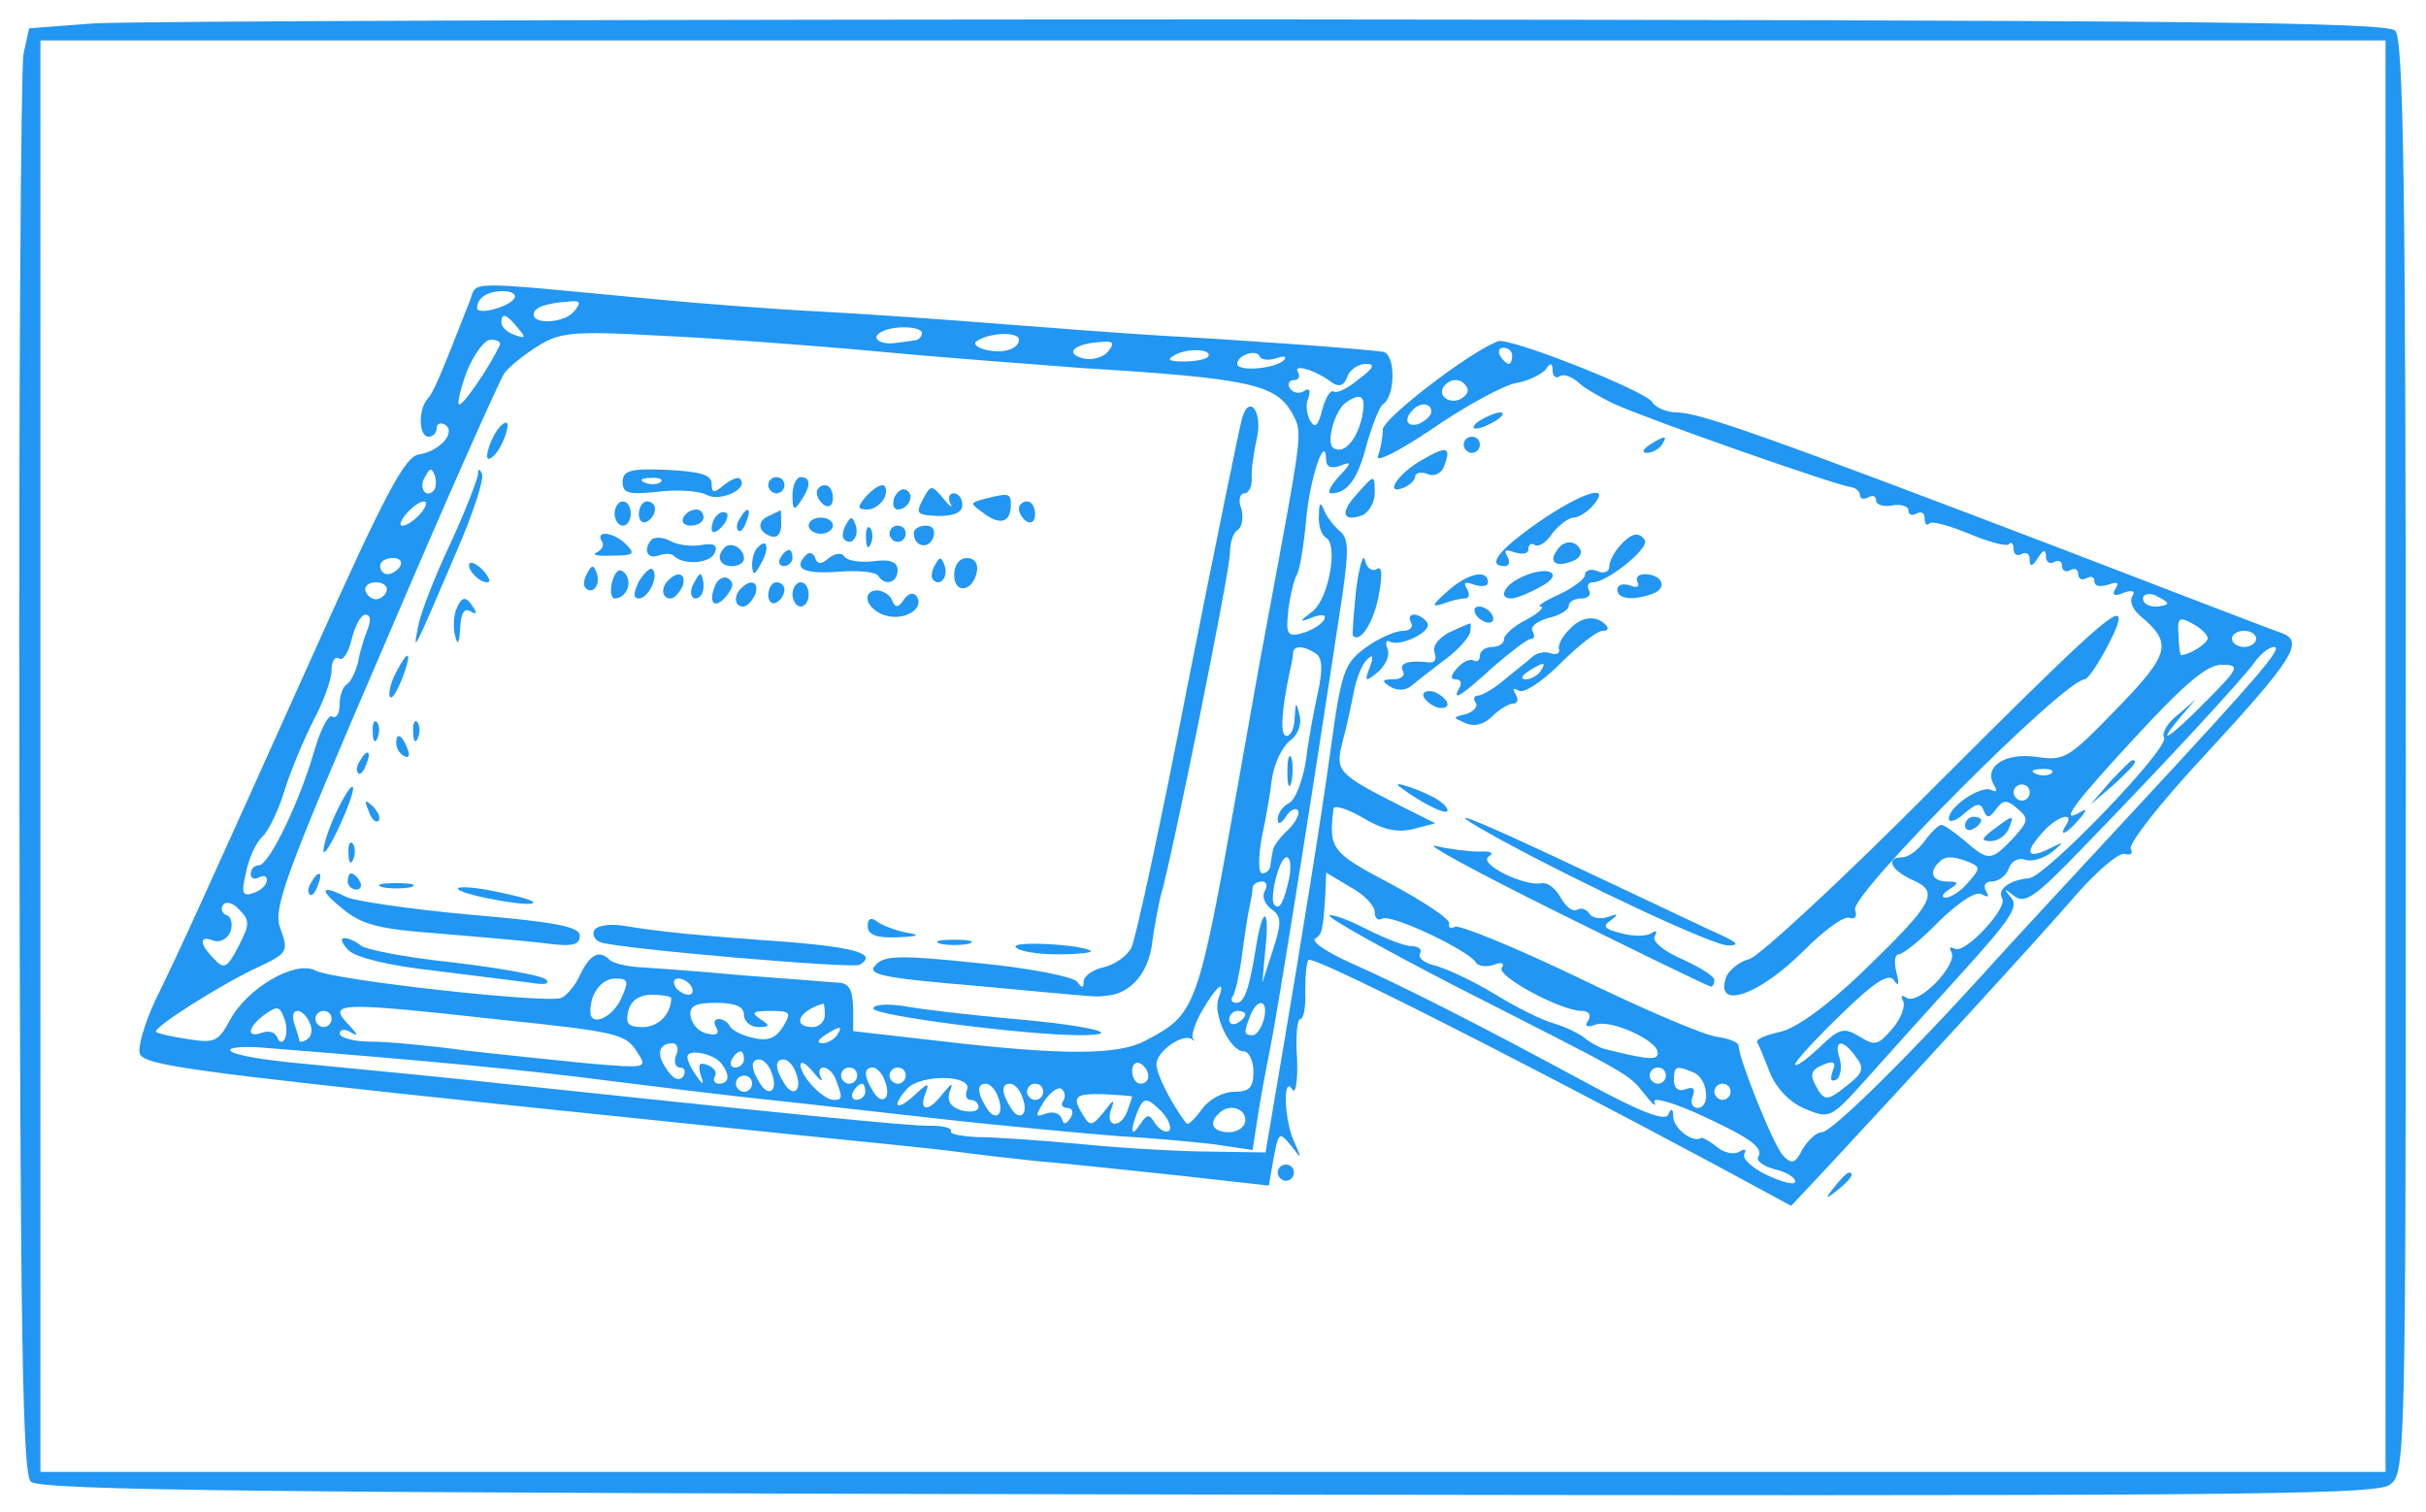 <?xml version="1.0" standalone="no"?>
<!DOCTYPE svg PUBLIC "-//W3C//DTD SVG 20010904//EN"
 "http://www.w3.org/TR/2001/REC-SVG-20010904/DTD/svg10.dtd">
<svg version="1.0" xmlns="http://www.w3.org/2000/svg"
 width="300pt" height="187pt" viewBox="0 0 300 187"
 preserveAspectRatio="xMidYMid meet">
<g transform="translate(0,187) scale(0.1,-0.1)"
fill="#2196f3" stroke="none">
<path d="M115 1841 l-79 -6 -7 -32 c-3 -17 -6 -419 -5 -892 1 -691 4 -863 14
-873 11 -11 288 -14 1455 -16 1252 -2 1445 -1 1462 12 20 14 20 26 20 900 0
713 -3 888 -13 898 -11 11 -274 13 -1390 14 -757 0 -1413 -2 -1457 -5z m2835
-906 l0 -885 -1450 0 -1450 0 0 885 0 885 1450 0 1450 0 0 -885z"/>
<path d="M581 1498 c-36 -92 -45 -114 -53 -122 -11 -14 -10 -46 2 -46 6 0 10
5 10 11 0 5 5 7 10 4 15 -9 -6 -33 -32 -37 -17 -2 -42 -49 -129 -243 -139
-309 -166 -369 -197 -432 -13 -28 -22 -58 -19 -66 5 -14 64 -22 442 -62 375
-39 444 -46 495 -51 30 -3 66 -7 80 -9 14 -2 57 -7 95 -11 39 -3 118 -12 177
-18 l107 -12 6 34 c6 32 7 33 21 16 14 -18 14 -18 5 3 -13 25 -15 85 -3 66 4
-7 7 10 6 37 -2 28 0 50 4 50 4 0 7 15 6 33 0 17 1 35 4 40 3 7 237 -111 497
-250 l100 -54 45 48 c118 127 261 283 306 335 27 31 55 55 62 52 7 -2 10 1 7
6 -4 6 38 59 93 118 107 116 122 139 94 149 -9 3 -134 51 -277 106 -359 137
-444 167 -471 167 -13 0 -27 6 -31 13 -9 14 -178 81 -191 75 -39 -16 -142 -96
-142 -109 0 -10 -3 -25 -6 -33 -4 -9 26 6 66 33 39 27 86 53 103 57 18 3 35
12 39 18 5 8 8 7 8 -2 0 -7 4 -11 9 -7 5 3 15 -1 23 -8 7 -7 27 -18 43 -26 44
-20 278 -102 293 -103 6 -1 12 -5 12 -10 0 -5 5 -6 10 -3 6 3 10 2 10 -4 0 -5
9 -8 20 -6 11 2 20 -1 20 -6 0 -6 5 -7 10 -4 6 3 10 1 10 -6 0 -7 3 -10 6 -6
3 3 25 -3 49 -13 24 -10 46 -16 49 -13 3 4 6 1 6 -6 0 -7 5 -9 10 -6 6 3 10 0
10 -7 0 -9 3 -9 10 2 7 11 10 11 10 2 0 -7 5 -10 10 -7 6 3 10 1 10 -5 0 -6 5
-8 10 -5 6 3 10 1 10 -5 0 -6 5 -8 10 -5 6 3 10 2 10 -4 0 -6 7 -7 17 -4 11 4
14 3 9 -5 -5 -8 -1 -10 10 -5 11 4 15 2 11 -4 -4 -6 0 -16 9 -24 41 -34 38
-47 -28 -115 -60 -62 -65 -65 -99 -60 -39 6 -67 -12 -53 -35 4 -7 3 -9 -3 -6
-12 7 -53 -20 -53 -35 0 -6 9 -3 19 6 15 13 20 14 24 4 4 -10 7 -10 15 1 9 12
13 13 27 1 14 -12 14 -15 -6 -37 -27 -28 -30 -28 -59 -3 -13 11 -26 20 -29 20
-4 0 -13 -9 -21 -20 -8 -11 -20 -20 -27 -20 -22 0 -15 -16 12 -28 34 -15 27
-28 -63 -115 -45 -43 -82 -69 -101 -73 -18 -4 -30 -9 -28 -13 2 -3 9 -20 16
-38 8 -19 24 -36 43 -44 31 -13 32 -12 77 38 25 28 78 87 118 131 58 64 70 81
60 92 -10 12 -9 12 4 2 13 -10 26 -1 81 56 105 108 201 212 216 233 7 10 18
19 24 19 12 0 -17 -34 -171 -200 -64 -69 -141 -152 -171 -185 -108 -120 -205
-215 -217 -215 -7 0 -17 -10 -24 -21 -9 -18 -13 -19 -24 -8 -12 13 -55 120
-55 136 0 4 -12 9 -27 11 -16 2 -93 35 -171 73 -79 38 -148 66 -153 63 -5 -3
-8 -1 -7 4 2 5 -31 27 -72 49 -74 39 -77 43 -71 93 1 5 17 0 36 -11 25 -15 43
-19 63 -14 l27 7 -40 20 c-81 41 -84 44 -75 80 5 18 11 46 14 62 3 16 10 34
16 40 8 8 9 5 4 -9 -7 -18 -6 -19 10 -6 9 8 15 20 12 28 -3 8 -2 12 2 10 12
-8 54 12 47 23 -3 5 -11 10 -16 10 -6 0 -7 -4 -4 -10 3 -5 -1 -10 -10 -10 -9
0 -30 -9 -45 -20 -28 -20 -31 -29 -45 -130 -10 -75 -37 -241 -58 -365 l-22
-130 -65 1 c-36 0 -108 4 -160 9 -52 5 -111 9 -132 9 -20 1 -34 4 -32 7 2 4
-9 7 -24 7 -24 -1 -171 14 -577 57 -77 8 -173 17 -213 21 -40 4 -75 10 -77 15
-3 4 18 6 47 3 202 -16 318 -27 418 -40 63 -8 138 -17 165 -20 28 -3 129 -14
225 -25 96 -11 207 -21 245 -24 39 -2 91 -7 117 -10 l47 -7 6 39 c3 21 10 58
15 83 8 38 47 280 90 564 8 56 8 71 -4 80 -7 6 -16 18 -19 26 -4 10 -6 8 -6
-7 -1 -12 3 -25 9 -28 15 -9 3 -76 -17 -91 -17 -13 -17 -14 1 -7 12 4 17 3 13
-4 -4 -6 -16 -13 -27 -16 -18 -5 -20 -1 -17 27 2 18 7 38 10 44 4 5 9 36 12
67 4 51 24 112 25 76 0 -8 6 -11 17 -7 15 6 15 4 -2 -14 -10 -11 -14 -20 -9
-20 20 0 33 17 44 60 7 25 16 47 20 50 16 10 16 63 0 65 -27 4 -183 15 -275
20 -49 3 -142 10 -205 15 -63 5 -162 12 -220 15 -58 3 -148 10 -200 15 -242
23 -219 23 -229 -2z m55 3 c-7 -11 -46 -21 -46 -12 0 13 13 21 32 21 11 0 17
-4 14 -9z m74 -16 c-11 -14 -50 -17 -50 -4 0 9 15 14 42 16 16 2 17 -1 8 -12z
m-70 -20 c11 -13 10 -14 -4 -9 -9 3 -16 10 -16 15 0 13 6 11 20 -6z m500 -7
c0 -4 -4 -9 -10 -9 -5 -1 -16 -2 -22 -3 -19 -3 -32 6 -19 13 14 9 51 8 51 -1z
m-50 -23 c85 -8 196 -16 247 -20 210 -13 242 -20 262 -58 12 -23 12 -20 -34
-267 -9 -47 -24 -134 -35 -195 -49 -275 -51 -279 -114 -312 -34 -18 -103 -18
-256 0 l-105 12 0 30 c-1 23 -6 30 -20 30 -11 1 -64 5 -117 9 -53 5 -110 9
-127 10 -16 1 -33 5 -37 9 -13 13 -24 7 -36 -17 -6 -14 -17 -27 -24 -30 -19
-7 -282 22 -304 34 -25 13 -85 -22 -106 -62 -14 -26 -19 -28 -51 -23 -20 3
-38 7 -40 9 -5 5 82 60 128 81 34 16 36 19 26 46 -10 25 3 61 128 351 76 178
143 329 149 337 6 8 25 23 41 33 27 17 43 19 150 13 66 -3 190 -12 275 -20z
m170 15 c0 -12 -21 -18 -43 -12 -11 3 -14 8 -8 11 16 10 51 11 51 1z m-642 -7
c-13 -27 -44 -73 -50 -73 -3 0 1 18 9 40 9 22 22 40 30 40 8 0 13 -3 11 -7z
m752 -8 c-6 -7 -20 -11 -31 -8 -23 6 -11 18 21 20 17 2 19 -1 10 -12z m124 -6
c-2 -3 -15 -6 -30 -6 -17 0 -22 2 -13 7 15 10 49 9 43 -1z m84 -2 c9 3 14 3
10 -2 -10 -11 -58 -15 -58 -5 0 11 24 19 28 9 2 -4 11 -5 20 -2z m292 3 c0 -5
-2 -10 -4 -10 -3 0 -8 5 -11 10 -3 6 -1 10 4 10 6 0 11 -4 11 -10z m-223 -33
c9 -6 15 -4 19 7 3 9 14 16 23 16 12 0 10 -5 -9 -19 -13 -11 -27 -18 -31 -15
-4 2 -10 -8 -14 -23 -5 -20 -9 -23 -15 -13 -4 7 -6 20 -2 28 3 10 1 13 -6 8
-6 -3 -13 -2 -17 4 -3 5 -1 10 5 10 6 0 8 4 5 10 -7 11 23 2 42 -13z m167 -6
c3 -5 -1 -11 -9 -15 -15 -6 -29 7 -18 18 9 9 21 8 27 -3z m-130 -38 c-7 -29
-23 -45 -35 -37 -10 6 2 47 15 56 20 14 26 8 20 -19z m86 8 c0 -5 -7 -11 -15
-15 -15 -5 -20 5 -8 17 9 10 23 9 23 -2z m-1234 -98 c-10 -10 -19 5 -10 18 6
11 8 11 12 0 2 -7 1 -15 -2 -18z m-16 -28 c-7 -8 -17 -15 -22 -15 -11 0 14 29
26 30 5 0 3 -7 -4 -15z m-25 -65 c-3 -5 -10 -10 -16 -10 -5 0 -9 5 -9 10 0 6
7 10 16 10 8 0 12 -4 9 -10z m-17 -31 c-2 -6 -8 -10 -13 -10 -5 0 -11 4 -13
10 -2 6 4 11 13 11 9 0 15 -5 13 -11z m2202 -15 c0 -2 -7 -4 -15 -4 -8 0 -15
4 -15 10 0 5 7 7 15 4 8 -4 15 -8 15 -10z m-2225 -31 c-4 -10 -10 -28 -12 -41
-3 -12 -9 -25 -14 -28 -5 -3 -9 -14 -9 -25 0 -11 -4 -18 -9 -15 -5 3 -14 -15
-22 -41 -17 -61 -56 -143 -69 -143 -6 0 -10 -5 -10 -11 0 -5 5 -7 10 -4 6 3
10 2 10 -3 0 -6 -7 -13 -16 -16 -14 -5 -16 -1 -10 24 3 17 12 38 21 46 8 8 20
34 27 57 7 23 23 61 35 85 13 24 23 52 23 63 0 11 4 18 9 15 5 -4 12 7 16 24
4 16 11 30 17 30 6 0 7 -7 3 -17z m2275 -12 c0 -7 -23 -21 -33 -21 -1 0 -3 11
-3 25 -2 21 1 23 17 14 10 -5 19 -14 19 -18z m60 -1 c0 -5 -7 -10 -15 -10 -8
0 -15 5 -15 10 0 6 7 10 15 10 8 0 15 -4 15 -10z m-1163 -18 c8 -5 9 -19 3
-47 -5 -22 -12 -60 -15 -85 -4 -25 -13 -49 -21 -53 -8 -4 -14 -13 -14 -20 0
-7 4 -6 10 3 5 8 12 12 15 8 3 -3 -2 -14 -12 -24 -10 -9 -19 -21 -19 -26 -1
-4 -2 -12 -3 -18 0 -5 -5 -10 -10 -10 -5 0 -5 19 -1 43 5 23 11 57 13 75 3 19
13 39 22 46 10 7 15 20 12 32 -4 17 -5 16 -6 -3 0 -13 -5 -23 -10 -23 -8 0 -7
28 4 80 2 8 4 18 4 23 1 9 13 9 28 -1z m1102 -58 c-46 -47 -65 -59 -33 -21
l19 22 -22 -19 c-13 -10 -20 -23 -17 -28 8 -12 -146 -172 -167 -174 -24 -2
-40 -14 -33 -25 7 -12 -47 -70 -59 -62 -6 3 -7 1 -4 -4 9 -15 -40 -66 -55 -57
-6 4 -8 3 -5 -3 4 -6 -2 -22 -12 -34 -18 -21 -22 -23 -41 -11 -20 12 -25 11
-51 -14 -16 -15 -29 -24 -29 -20 0 4 26 32 57 62 42 41 59 51 65 42 6 -9 7 -5
3 10 -3 12 -2 22 3 22 5 0 28 18 50 41 25 24 46 38 53 33 8 -4 9 -3 5 4 -4 7
-1 12 7 12 8 0 18 7 21 16 3 9 12 14 20 11 8 -3 22 1 33 9 17 14 16 14 -4 4
-27 -13 -30 -4 -6 22 17 19 39 25 28 8 -10 -16 1 -11 16 7 10 11 10 14 2 9
-28 -16 -9 10 68 93 60 65 88 89 106 89 23 0 23 -3 -18 -44z m-192 -90 c-3 -3
-12 -4 -19 -1 -8 3 -5 6 6 6 11 1 17 -2 13 -5z m-27 -24 c0 -5 -4 -10 -10 -10
-5 0 -10 5 -10 10 0 6 5 10 10 10 6 0 10 -4 10 -10z m-916 -107 c-7 -31 -12
-38 -18 -32 -7 7 6 59 15 59 5 0 6 -12 3 -27z m841 21 c14 -6 14 -8 -1 -25 -9
-11 -22 -19 -28 -19 -6 0 -4 5 4 10 13 8 12 10 -2 10 -18 0 -23 11 -11 23 8 9
17 9 38 1z m-735 -62 c0 -7 4 -11 9 -8 10 7 107 -39 116 -54 3 -5 13 -6 22 -3
10 4 14 2 10 -4 -6 -10 73 -53 99 -53 9 0 12 -5 8 -12 -5 -7 -2 -9 9 -5 18 7
77 -19 77 -35 0 -9 -10 -9 -66 5 -7 2 -18 8 -25 14 -8 6 -25 14 -39 18 -14 4
-46 20 -72 36 -26 16 -59 31 -73 35 -14 3 -22 10 -19 15 3 5 -2 9 -10 9 -9 0
-34 10 -56 21 -23 12 -43 19 -46 17 -2 -3 66 -41 153 -86 222 -113 216 -109
236 -134 10 -13 16 -18 13 -11 -4 7 19 1 51 -13 66 -30 85 -43 77 -55 -2 -5 7
-11 21 -15 14 -3 25 -10 25 -15 0 -5 -16 -1 -35 8 -19 9 -31 21 -28 26 3 6 1
7 -6 3 -6 -4 -19 -2 -28 6 -9 7 -18 12 -19 11 -10 -7 -34 11 -35 26 0 10 -2
12 -6 3 -3 -9 -33 2 -101 39 -135 73 -228 120 -291 148 -29 13 -49 26 -45 30
9 6 10 9 13 57 l1 25 30 -18 c17 -9 30 -23 30 -31z m-136 26 c-4 -6 0 -16 8
-22 13 -9 13 -17 2 -51 l-13 -40 4 44 c5 48 -3 51 -11 5 -9 -57 -15 -74 -25
-74 -6 0 -8 4 -4 9 3 6 8 28 11 51 3 23 7 49 9 58 2 9 4 20 4 25 1 4 6 7 12 7
5 0 7 -5 3 -12z m-1269 -68 c-14 -27 -18 -29 -30 -16 -19 19 -19 30 -1 23 8
-3 17 2 21 11 3 9 1 18 -4 20 -6 2 -9 8 -5 13 3 5 12 3 20 -6 13 -13 13 -18
-1 -45z m473 -65 c-11 -24 -38 -35 -38 -16 0 23 14 41 31 41 16 0 17 -3 7 -25z
m87 15 c3 -5 2 -10 -4 -10 -5 0 -13 5 -16 10 -3 6 -2 10 4 10 5 0 13 -4 16
-10z m652 -14 c-8 -19 14 -66 31 -66 6 0 12 -11 12 -25 0 -20 -5 -25 -24 -25
-14 0 -32 -10 -40 -22 -9 -12 -17 -20 -19 -17 -19 25 -37 61 -37 73 0 16 33
39 44 31 3 -3 4 -2 1 1 -2 4 3 20 12 35 18 31 29 39 20 15z m-677 0 c0 -20
-16 -36 -35 -36 -18 0 -22 4 -18 20 3 13 14 20 29 20 13 0 24 -2 24 -4z m-478
-51 c-3 -5 -7 -4 -9 2 -3 7 -11 9 -19 6 -20 -7 -18 7 4 23 14 10 18 10 23 -4
4 -9 4 -21 1 -27z m268 24 c146 -15 154 -18 168 -40 13 -20 12 -20 -60 -14
-40 4 -108 11 -152 16 -43 6 -96 11 -117 11 -22 0 -39 5 -39 10 0 5 6 6 13 2
10 -6 10 -4 0 7 -29 30 -21 31 187 8z m300 6 c0 -8 8 -15 18 -15 14 0 15 2 2
10 -12 8 -9 10 13 10 25 0 26 -2 15 -20 -9 -14 -19 -18 -38 -13 -14 3 -26 10
-28 15 -2 4 -8 8 -13 8 -6 0 -7 -5 -3 -11 4 -7 0 -10 -11 -7 -10 1 -19 11 -21
21 -2 13 5 17 32 17 24 0 34 -5 34 -15z m100 0 c0 -8 -7 -15 -15 -15 -26 0
-18 20 13 29 1 1 2 -6 2 -14z m543 -5 c-3 -11 -9 -20 -14 -20 -11 0 -11 3 -3
24 9 23 23 20 17 -4z m-1180 -5 c4 -8 2 -17 -3 -20 -6 -4 -10 -4 -10 -1 0 2
-3 11 -6 20 -3 9 -2 16 4 16 5 0 12 -7 15 -15z m27 5 c0 -5 -4 -10 -10 -10 -5
0 -10 5 -10 10 0 6 5 10 10 10 6 0 10 -4 10 -10z m1130 6 c0 -3 -4 -8 -10 -11
-5 -3 -10 -1 -10 4 0 6 5 11 10 11 6 0 10 -2 10 -4z m-505 -26 c-3 -5 -12 -10
-18 -10 -7 0 -6 4 3 10 19 12 23 12 15 0z m-199 -25 c-3 -8 -1 -15 5 -15 6 0
7 -5 4 -11 -5 -6 -12 -4 -20 8 -14 19 -11 33 7 33 5 0 8 -7 4 -15z m1459 -2
c11 -14 9 -20 -12 -36 -21 -17 -26 -18 -34 -6 -12 20 -11 26 7 33 12 5 15 2
10 -9 -3 -10 -2 -13 5 -10 5 4 7 15 4 26 -8 24 4 25 20 2z m-1403 -8 c11 -14
10 -25 -3 -25 -5 0 -8 4 -5 9 3 5 -1 11 -9 14 -10 4 -12 1 -9 -11 5 -14 4 -15
-5 -2 -6 8 -11 19 -11 23 0 11 33 4 42 -8z m28 5 c0 -5 -5 -10 -11 -10 -5 0
-7 5 -4 10 3 6 8 10 11 10 2 0 4 -4 4 -10z m34 -16 c9 -22 -3 -32 -14 -14 -12
19 -12 30 -1 30 5 0 12 -7 15 -16z m30 0 c9 -22 -3 -32 -14 -14 -12 19 -12 30
-1 30 5 0 12 -7 15 -16z m31 -6 c-3 6 -2 12 3 12 6 0 13 -7 16 -16 8 -21 8
-24 -3 -24 -13 0 -41 29 -41 43 0 6 7 2 16 -9 8 -10 13 -13 9 -6z m405 1 c0
-5 -4 -9 -10 -9 -5 0 -10 7 -10 16 0 8 5 12 10 9 6 -3 10 -10 10 -16z m-360 1
c0 -5 -4 -10 -10 -10 -5 0 -10 5 -10 10 0 6 5 10 10 10 6 0 10 -4 10 -10z m34
-6 c9 -22 -3 -32 -14 -14 -12 19 -12 30 -1 30 5 0 12 -7 15 -16z m26 6 c0 -5
-4 -10 -10 -10 -5 0 -10 5 -10 10 0 6 5 10 10 10 6 0 10 -4 10 -10z m940 0 c0
-5 -4 -10 -10 -10 -5 0 -10 5 -10 10 0 6 5 10 10 10 6 0 10 -4 10 -10z m34 4
c18 -7 22 -44 5 -44 -6 0 -9 7 -6 14 4 10 1 13 -9 9 -8 -3 -14 1 -14 11 0 18
2 19 24 10z m-1164 -14 c0 -5 -4 -10 -10 -10 -5 0 -10 5 -10 10 0 6 5 10 10
10 6 0 10 -4 10 -10z m266 -7 c-3 -7 -1 -13 4 -13 6 0 10 -4 10 -9 0 -5 -9 -7
-21 -4 -13 4 -18 11 -15 22 5 13 4 13 -8 -1 -17 -23 -30 -23 -22 -1 6 15 4 15
-14 -2 -22 -20 -28 -13 -8 9 17 18 80 17 74 -1z m-126 -3 c0 -5 -5 -10 -11
-10 -5 0 -7 5 -4 10 3 6 8 10 11 10 2 0 4 -4 4 -10z m164 -6 c9 -22 -3 -32
-14 -14 -12 19 -12 30 -1 30 5 0 12 -7 15 -16z m30 0 c9 -22 -3 -32 -14 -14
-12 19 -12 30 -1 30 5 0 12 -7 15 -16z m26 6 c0 -5 -4 -10 -10 -10 -5 0 -10 5
-10 10 0 6 5 10 10 10 6 0 10 -4 10 -10z m25 -11 c-4 -5 -1 -9 5 -9 6 0 8 -5
4 -12 -6 -9 -9 -9 -11 -1 -3 7 -11 9 -20 6 -13 -5 -13 -3 -2 15 7 11 17 18 21
16 5 -3 6 -10 3 -15z m825 11 c0 -5 -4 -10 -10 -10 -5 0 -10 5 -10 10 0 6 5
10 10 10 6 0 10 -4 10 -10z m-740 -6 c0 -1 -3 -9 -6 -18 -8 -22 -28 -20 -20 2
5 14 3 13 -9 -3 -14 -17 -17 -18 -25 -5 -15 24 -12 28 25 27 19 -1 35 -2 35
-3z m37 -19 c8 -9 12 -19 9 -23 -4 -3 -11 0 -17 8 -8 13 -10 13 -19 0 -11 -17
-13 -10 -4 14 8 20 12 20 31 1z m103 -10 c0 -8 -9 -15 -20 -15 -20 0 -26 11
-13 23 12 13 33 7 33 -8z"/>
<path d="M1536 1353 c-3 -10 -33 -157 -67 -328 -33 -171 -65 -318 -70 -327 -5
-10 -21 -21 -34 -24 -14 -3 -25 -11 -25 -18 0 -8 -2 -8 -8 0 -4 6 -58 17 -121
23 -96 10 -117 10 -128 -2 -12 -12 6 -16 124 -26 163 -15 144 -14 163 -12 29
3 51 29 55 67 3 22 8 46 10 55 13 42 87 407 86 426 0 12 4 25 10 28 5 4 7 15
4 26 -4 10 -2 19 4 19 5 0 9 8 9 18 -1 9 2 31 6 49 8 33 -9 57 -18 26z"/>
<path d="M610 1330 c-6 -12 -9 -24 -7 -27 3 -2 11 5 17 17 6 12 9 24 7 27 -3
2 -11 -5 -17 -17z"/>
<path d="M591 1283 c-1 -7 -16 -46 -34 -85 -19 -40 -37 -86 -40 -103 -7 -35
-6 -32 48 94 20 46 34 89 31 95 -3 7 -5 7 -5 -1z"/>
<path d="M770 1274 c0 -14 7 -16 44 -12 24 3 51 1 60 -4 17 -9 53 8 41 20 -2
3 -11 -1 -20 -8 -12 -10 -15 -10 -15 2 0 11 -15 15 -55 17 -46 2 -55 -1 -55
-15z m47 0 c-3 -3 -12 -4 -19 -1 -8 3 -5 6 6 6 11 1 17 -2 13 -5z"/>
<path d="M950 1270 c0 -5 5 -10 10 -10 6 0 10 5 10 10 0 6 -4 10 -10 10 -5 0
-10 -4 -10 -10z"/>
<path d="M980 1258 c0 -19 2 -20 10 -8 13 19 13 30 0 30 -5 0 -10 -10 -10 -22z"/>
<path d="M1010 1261 c0 -6 5 -13 10 -16 6 -3 10 1 10 9 0 9 -4 16 -10 16 -5 0
-10 -4 -10 -9z"/>
<path d="M1070 1255 c-10 -12 -10 -15 3 -15 8 0 17 7 21 15 3 8 2 15 -3 15 -5
0 -14 -7 -21 -15z"/>
<path d="M1106 1255 c-3 -8 -1 -15 4 -15 13 0 22 18 11 24 -5 3 -11 -1 -15 -9z"/>
<path d="M1141 1252 c-9 -17 -7 -19 19 -20 20 0 30 4 30 14 0 8 -5 14 -11 14
-5 0 -7 -6 -4 -12 4 -7 0 -5 -8 5 -15 18 -16 18 -26 -1z"/>
<path d="M1217 1253 c-18 -5 -18 -5 0 -18 20 -15 33 -11 33 11 0 14 -2 15 -33
7z"/>
<path d="M760 1235 c0 -8 5 -15 10 -15 6 0 10 7 10 15 0 8 -4 15 -10 15 -5 0
-10 -7 -10 -15z"/>
<path d="M790 1234 c0 -8 5 -12 10 -9 6 3 10 10 10 16 0 5 -4 9 -10 9 -5 0
-10 -7 -10 -16z"/>
<path d="M1260 1241 c0 -6 5 -13 10 -16 6 -3 10 1 10 9 0 9 -4 16 -10 16 -5 0
-10 -4 -10 -9z"/>
<path d="M845 1230 c-3 -5 1 -10 9 -10 9 0 16 5 16 10 0 6 -4 10 -9 10 -6 0
-13 -4 -16 -10z"/>
<path d="M887 1233 c-4 -3 -7 -11 -7 -17 0 -6 5 -5 12 2 6 6 9 14 7 17 -3 3
-9 2 -12 -2z"/>
<path d="M915 1229 c-4 -6 -5 -12 -2 -15 2 -3 7 2 10 11 7 17 1 20 -8 4z"/>
<path d="M953 1233 c-17 -6 -17 -20 0 -26 8 -3 13 3 13 14 0 11 0 19 -1 18 0
0 -6 -3 -12 -6z"/>
<path d="M1000 1220 c0 -5 7 -10 15 -10 8 0 15 5 15 10 0 6 -7 10 -15 10 -8 0
-15 -4 -15 -10z"/>
<path d="M1046 1221 c-4 -7 -5 -15 -2 -18 9 -9 19 4 14 18 -4 11 -6 11 -12 0z"/>
<path d="M1071 1204 c0 -11 3 -14 6 -6 3 7 2 16 -1 19 -3 4 -6 -2 -5 -13z"/>
<path d="M1100 1210 c0 -5 5 -10 10 -10 6 0 10 5 10 10 0 6 -4 10 -10 10 -5 0
-10 -4 -10 -10z"/>
<path d="M1130 1211 c0 -17 18 -21 24 -6 3 9 0 15 -9 15 -8 0 -15 -4 -15 -9z"/>
<path d="M744 1201 c4 -5 0 -11 -6 -14 -7 -3 1 -5 19 -4 26 0 29 2 18 13 -15
16 -39 19 -31 5z"/>
<path d="M806 1203 c-11 -12 -6 -25 8 -20 8 3 17 3 20 -1 12 -11 45 -9 50 5 4
9 -2 12 -17 9 -12 -2 -29 0 -38 5 -9 5 -19 5 -23 2z"/>
<path d="M896 1193 c-11 -11 -6 -23 9 -23 8 0 15 4 15 9 0 13 -16 22 -24 14z"/>
<path d="M937 1193 c-4 -3 -7 -13 -7 -22 1 -13 3 -13 11 2 11 19 8 33 -4 20z"/>
<path d="M965 1180 c-3 -5 -1 -10 4 -10 6 0 11 5 11 10 0 6 -2 10 -4 10 -3 0
-8 -4 -11 -10z"/>
<path d="M997 1184 c-17 -17 -4 -24 39 -21 25 2 47 0 50 -5 8 -13 24 -9 24 7
0 10 -9 14 -30 11 -17 -2 -33 1 -36 6 -3 5 -11 4 -19 -2 -9 -8 -14 -8 -17 0
-2 6 -7 8 -11 4z"/>
<path d="M580 1171 c0 -10 19 -25 25 -20 1 2 -3 10 -11 17 -8 7 -14 8 -14 3z"/>
<path d="M1156 1171 c-4 -7 -5 -15 -2 -18 9 -9 19 4 14 18 -4 11 -6 11 -12 0z"/>
<path d="M1180 1159 c0 -24 23 -21 28 4 2 10 -3 17 -12 17 -10 0 -16 -9 -16
-21z"/>
<path d="M726 1161 c-4 -7 -5 -15 -2 -18 9 -9 19 4 14 18 -4 11 -6 11 -12 0z"/>
<path d="M757 1151 c-3 -12 -1 -21 3 -21 15 0 23 21 12 32 -6 6 -11 2 -15 -11z"/>
<path d="M790 1151 c-7 -15 -7 -21 0 -21 12 0 25 28 17 36 -3 3 -10 -4 -17
-15z"/>
<path d="M827 1153 c-10 -9 -9 -23 2 -23 5 0 11 7 15 15 5 15 -5 20 -17 8z"/>
<path d="M856 1145 c-3 -8 -1 -15 4 -15 6 0 10 7 10 15 0 8 -2 15 -4 15 -2 0
-6 -7 -10 -15z"/>
<path d="M884 1145 c-9 -22 1 -29 15 -11 8 10 9 16 1 21 -5 3 -13 -1 -16 -10z"/>
<path d="M917 1143 c-10 -9 -9 -23 2 -23 5 0 11 7 15 15 5 15 -5 20 -17 8z"/>
<path d="M950 1134 c0 -8 5 -12 10 -9 6 3 10 10 10 16 0 5 -4 9 -10 9 -5 0
-10 -7 -10 -16z"/>
<path d="M980 1135 c0 -8 5 -15 10 -15 6 0 10 7 10 15 0 8 -4 15 -10 15 -5 0
-10 -7 -10 -15z"/>
<path d="M1073 1128 c1 -7 11 -16 22 -19 23 -7 48 8 39 23 -4 6 -10 5 -16 -3
-7 -11 -11 -11 -15 -1 -2 6 -11 12 -19 12 -8 0 -13 -6 -11 -12z"/>
<path d="M564 1116 c-3 -8 -4 -23 -1 -33 3 -12 5 -8 6 10 1 19 5 26 13 21 7
-4 8 -3 4 4 -10 16 -15 15 -22 -2z"/>
<path d="M490 1039 c-6 -11 -10 -25 -8 -30 2 -5 8 4 15 21 13 34 9 40 -7 9z"/>
<path d="M461 964 c0 -11 3 -14 6 -6 3 7 2 16 -1 19 -3 4 -6 -2 -5 -13z"/>
<path d="M511 964 c0 -11 3 -14 6 -6 3 7 2 16 -1 19 -3 4 -6 -2 -5 -13z"/>
<path d="M490 951 c0 -6 4 -13 10 -16 6 -3 7 1 4 9 -7 18 -14 21 -14 7z"/>
<path d="M445 929 c-4 -6 -5 -12 -2 -15 2 -3 7 2 10 11 7 17 1 20 -8 4z"/>
<path d="M416 866 c-9 -19 -16 -40 -16 -48 0 -7 9 7 20 31 11 24 19 46 16 48
-2 2 -11 -12 -20 -31z"/>
<path d="M456 867 c3 -10 9 -15 12 -12 3 3 0 11 -7 18 -10 9 -11 8 -5 -6z"/>
<path d="M431 814 c0 -11 3 -14 6 -6 3 7 2 16 -1 19 -3 4 -6 -2 -5 -13z"/>
<path d="M385 779 c-4 -6 -5 -12 -2 -15 2 -3 7 2 10 11 7 17 1 20 -8 4z"/>
<path d="M430 780 c0 -5 5 -10 11 -10 5 0 7 5 4 10 -3 6 -8 10 -11 10 -2 0 -4
-4 -4 -10z"/>
<path d="M473 773 c9 -2 25 -2 35 0 9 3 1 5 -18 5 -19 0 -27 -2 -17 -5z"/>
<path d="M567 770 c9 -8 100 -24 92 -15 -3 3 -27 9 -53 14 -26 5 -44 5 -39 1z"/>
<path d="M424 746 c23 -19 45 -25 115 -30 47 -4 107 -9 132 -12 36 -5 46 -3
46 9 0 11 -29 17 -136 26 -75 7 -144 17 -153 22 -32 16 -34 9 -4 -15z"/>
<path d="M1073 725 c0 -11 11 -15 36 -14 28 1 30 3 11 6 -14 3 -30 9 -36 14
-7 5 -11 3 -11 -6z"/>
<path d="M735 720 c-3 -5 0 -12 7 -15 21 -8 312 -33 321 -28 22 13 -3 21 -85
28 -114 8 -163 13 -205 20 -17 3 -34 1 -38 -5z"/>
<path d="M431 695 c9 -9 50 -19 104 -25 50 -6 103 -13 120 -15 18 -3 26 -2 20
4 -6 5 -57 14 -115 21 -58 6 -109 16 -114 21 -6 5 -15 9 -20 9 -6 0 -3 -7 5
-15z"/>
<path d="M1163 703 c9 -2 25 -2 35 0 9 3 1 5 -18 5 -19 0 -27 -2 -17 -5z"/>
<path d="M1256 699 c3 -5 26 -9 51 -9 26 0 44 2 42 4 -9 8 -98 13 -93 5z"/>
<path d="M1080 623 c0 -9 190 -33 255 -33 60 0 13 12 -81 20 -55 5 -116 12
-136 16 -21 3 -38 2 -38 -3z"/>
<path d="M1592 915 c0 -16 2 -22 5 -12 2 9 2 23 0 30 -3 6 -5 -1 -5 -18z"/>
<path d="M2609 903 l-24 -28 28 24 c25 23 32 31 24 31 -2 0 -14 -12 -28 -27z"/>
<path d="M1830 1350 c-8 -5 -10 -10 -5 -10 6 0 17 5 25 10 8 5 11 10 5 10 -5
0 -17 -5 -25 -10z"/>
<path d="M1810 1320 c0 -5 5 -10 10 -10 6 0 10 5 10 10 0 6 -4 10 -10 10 -5 0
-10 -4 -10 -10z"/>
<path d="M2040 1320 c-9 -6 -10 -10 -3 -10 6 0 15 5 18 10 8 12 4 12 -15 0z"/>
<path d="M1758 1301 c-30 -17 -47 -44 -22 -34 7 3 14 9 14 14 0 4 7 6 15 3 9
-4 18 1 21 10 9 24 3 25 -28 7z"/>
<path d="M1677 1258 c-20 -22 -17 -34 8 -25 8 4 15 16 15 27 0 24 0 24 -23 -2z"/>
<path d="M1902 1224 c-50 -35 -64 -54 -41 -54 5 0 7 5 3 12 -5 8 -2 9 9 5 10
-3 17 -2 17 4 0 6 4 8 8 5 5 -3 15 4 22 15 8 10 20 19 26 19 6 0 17 7 24 15
24 28 -13 17 -68 -21z"/>
<path d="M2003 1195 c-7 -8 -13 -19 -13 -26 0 -6 -7 -9 -15 -5 -8 3 -15 1 -15
-5 0 -5 -15 -16 -32 -24 -18 -8 -28 -15 -23 -15 6 0 -2 -8 -17 -16 -16 -8 -28
-19 -28 -24 0 -6 -7 -10 -15 -10 -8 0 -15 -5 -15 -11 0 -5 -3 -8 -7 -6 -5 3
-14 -1 -21 -9 -8 -9 -9 -14 -2 -14 6 0 8 -4 5 -10 -11 -19 3 -10 41 25 22 19
43 35 47 35 5 0 5 4 2 10 -3 5 6 12 20 16 14 3 25 10 25 15 0 5 7 9 16 9 8 0
12 5 9 10 -3 6 -1 10 5 10 17 0 70 42 64 52 -7 11 -17 9 -31 -7z"/>
<path d="M1925 1189 c-10 -14 -1 -21 19 -13 9 3 13 10 10 15 -7 12 -21 11 -29
-2z"/>
<path d="M1677 1141 c-3 -30 -5 -56 -4 -57 9 -10 26 17 32 50 5 27 4 37 -3 32
-6 -3 -12 2 -14 11 -2 10 -7 -6 -11 -36z"/>
<path d="M1883 1157 c-23 -10 -31 -27 -14 -27 5 0 21 6 35 14 32 16 12 28 -21
13z"/>
<path d="M1789 1138 c-18 -16 -19 -19 -6 -15 10 4 23 7 28 7 6 0 7 5 3 12 -5
8 -2 9 9 5 10 -3 17 -2 17 3 0 17 -26 11 -51 -12z"/>
<path d="M2025 1150 c3 -6 -1 -7 -9 -4 -9 3 -16 1 -16 -5 0 -12 20 -14 44 -5
19 7 11 24 -10 24 -8 0 -12 -4 -9 -10z"/>
<path d="M1825 1110 c3 -5 11 -10 16 -10 6 0 7 5 4 10 -3 6 -11 10 -16 10 -6
0 -7 -4 -4 -10z"/>
<path d="M1940 1091 c-8 -8 -14 -19 -12 -24 1 -5 -3 -7 -10 -5 -7 3 -17 1 -23
-4 -5 -5 -21 -17 -34 -28 -13 -11 -28 -20 -33 -20 -5 0 -7 -4 -3 -9 3 -5 -3
-11 -12 -14 -17 -4 -17 -4 -1 -11 11 -5 23 -2 33 8 9 9 21 16 26 16 6 0 7 5 3
12 -4 7 -3 8 4 4 6 -4 29 11 52 34 22 22 45 40 52 40 6 0 8 3 4 7 -12 13 -31
11 -46 -6z m-35 -51 c-3 -5 -12 -10 -18 -10 -7 0 -6 4 3 10 19 12 23 12 15 0z"/>
<path d="M2395 900 c-115 -116 -220 -213 -232 -216 -12 -3 -24 -13 -28 -21
-16 -43 39 -25 95 31 25 25 50 44 57 41 7 -2 10 2 7 10 -7 18 259 285 284 285
7 0 42 62 42 75 0 16 -37 -17 -225 -205z"/>
<path d="M1792 1088 c-13 -7 -21 -17 -18 -25 3 -8 0 -13 -7 -12 -25 3 -38 -1
-32 -11 3 -5 -2 -10 -12 -10 -14 0 -15 -2 -4 -9 8 -5 18 -5 25 0 6 5 25 20 41
32 17 12 31 28 33 35 1 6 1 12 0 11 -2 0 -13 -5 -26 -11z"/>
<path d="M1760 1011 c0 -5 7 -11 15 -15 8 -3 15 -1 15 3 0 5 -7 11 -15 15 -8
3 -15 1 -15 -3z"/>
<path d="M1731 897 c28 -21 59 -36 59 -29 0 5 -11 14 -25 20 -24 11 -44 16
-34 9z"/>
<path d="M1855 832 c103 -56 265 -132 282 -131 14 0 12 3 -7 12 -14 6 -89 42
-168 79 -150 71 -192 87 -107 40z"/>
<path d="M2430 849 c0 -5 5 -7 10 -4 6 3 10 8 10 11 0 2 -4 4 -10 4 -5 0 -10
-5 -10 -11z"/>
<path d="M2466 845 c-16 -12 -17 -15 -4 -15 9 0 18 7 22 15 7 18 6 18 -18 0z"/>
<path d="M1928 741 c101 -50 185 -91 188 -91 2 0 4 4 4 8 0 5 -18 16 -40 26
-23 10 -37 22 -34 28 4 7 2 8 -4 4 -6 -4 -23 -4 -37 0 -21 5 -24 9 -13 16 10
8 9 9 -4 4 -10 -3 -20 -1 -23 5 -4 5 -10 7 -15 4 -5 -3 -14 4 -20 15 -6 11
-16 19 -23 18 -21 -5 -80 24 -66 33 7 4 3 7 -12 6 -13 0 -37 3 -54 7 -16 4 52
-33 153 -83z"/>
<path d="M1580 420 c0 -5 5 -10 10 -10 6 0 10 5 10 10 0 6 -4 10 -10 10 -5 0
-10 -4 -10 -10z"/>
<path d="M2269 403 c-13 -16 -12 -17 4 -4 16 13 21 21 13 21 -2 0 -10 -8 -17
-17z"/>
</g>
</svg>
